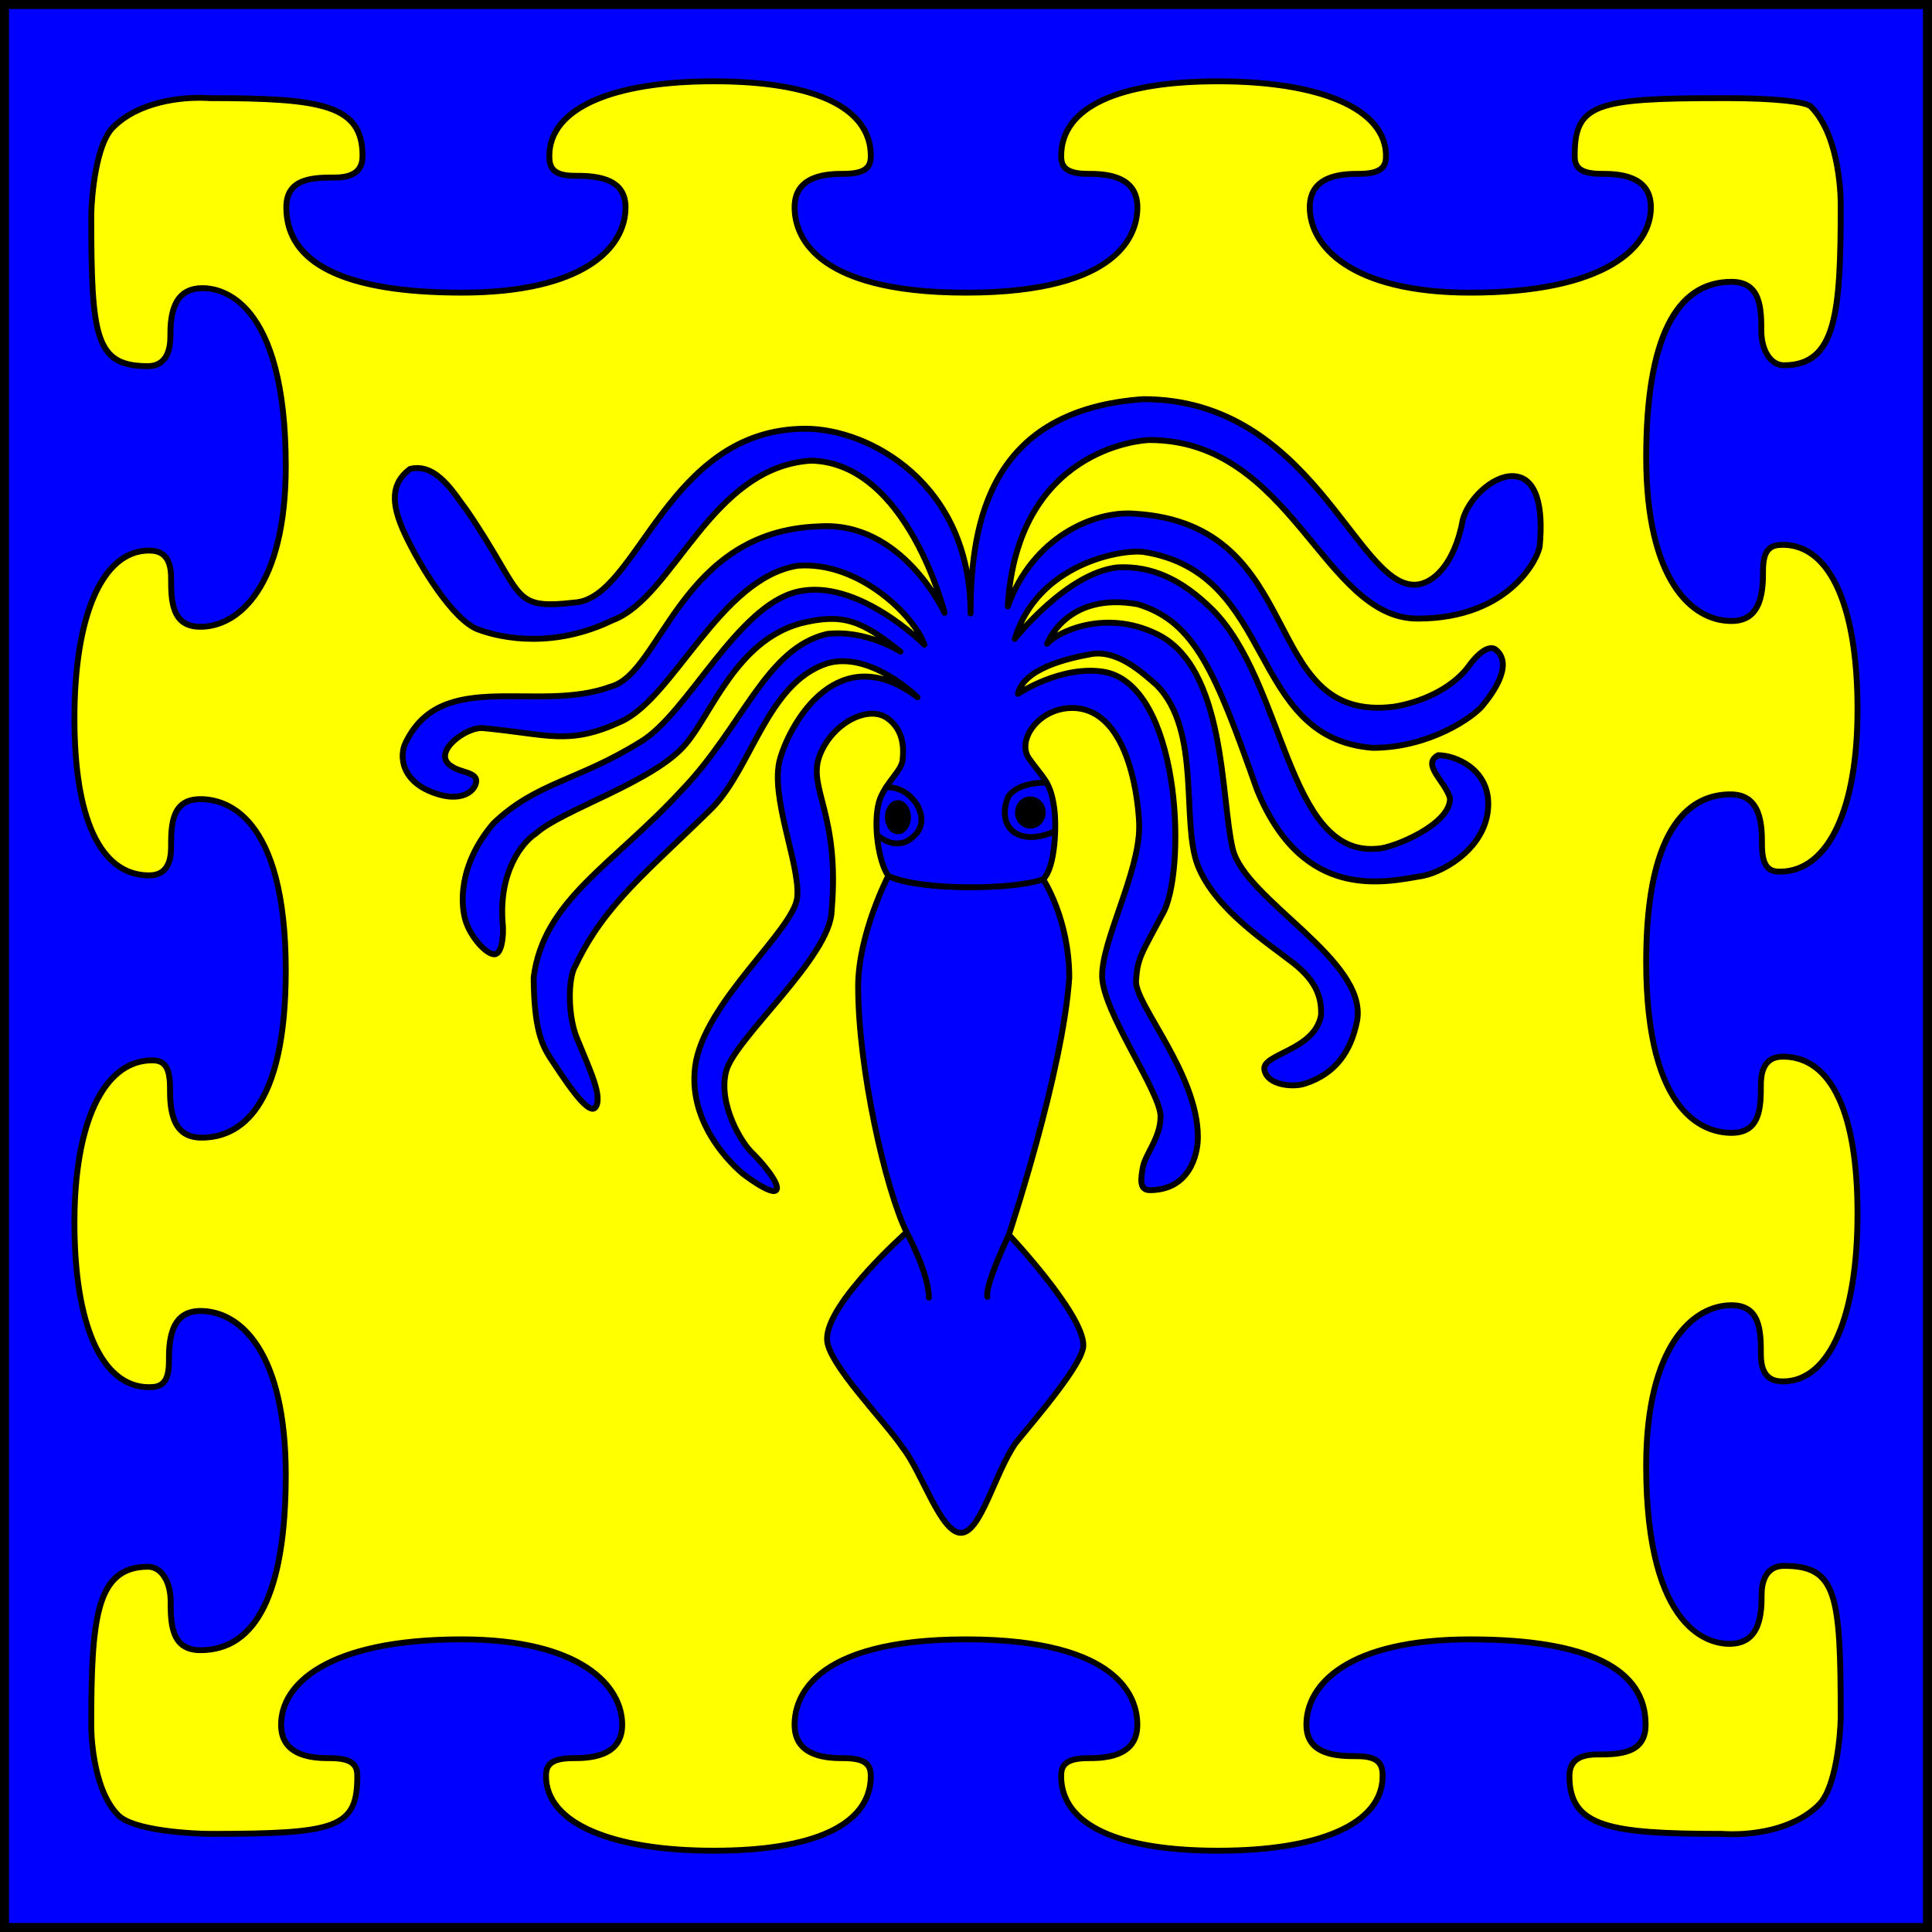 <?xml version="1.0" encoding="utf-8"?>
<!-- Generator: Adobe Illustrator 15.0.0, SVG Export Plug-In . SVG Version: 6.00 Build 0)  -->
<!DOCTYPE svg PUBLIC "-//W3C//DTD SVG 1.1//EN" "http://www.w3.org/Graphics/SVG/1.1/DTD/svg11.dtd">
<svg version="1.1" id="Layer_1" xmlns="http://www.w3.org/2000/svg" xmlns:xlink="http://www.w3.org/1999/xlink" x="0px" y="0px"
	 width="327.953px" height="327.953px" viewBox="16.375 16.024 327.953 327.953"
	 enable-background="new 16.375 16.024 327.953 327.953" xml:space="preserve">
<rect x="16.375" y="16.024" width="327.953" height="327.953" fill="#808080" stroke="none"/>
<g id="Square">
	<g id="Field">
		<rect x="17.375" y="17.024" fill="#FFFF00" width="325.953" height="325.953"/>
		<path d="M342.828,17.524v324.953H17.875V17.524H342.828 M343.828,16.524h-1H17.875h-1v1v324.953v1h1h324.953h1v-1V17.524V16.524
			L343.828,16.524z"/>
	</g>
	<g id="Charge_1_">
		<path fill="#0000FF" stroke="#000000" stroke-linejoin="round" stroke-miterlimit="10" d="M179.473,276.219
			c3.421,0,5.74-10.209,9.359-15.313c3.506-4.313,11.438-13.438,11.438-16.531c0-5.344-12.641-18.75-12.641-18.75
			s-4.156,8.719-3.641,10.531c-0.516-1.813,3.641-10.531,3.641-10.531s9.188-27.656,10.25-43.656c0-10-4.438-16.703-4.438-16.703
			c-7.813,1.828-21.813,1.766-26.281-0.563c0,0-5.115,9.891-5.115,18.766c0,14,4.668,34.5,8.225,41.734
			c0,0,3.781,6.953,3.781,11.094c0-4.141-3.781-11.094-3.781-11.094s-13.5,11.922-13.5,18.063
			c-0.141,4.017,9.984,14.16,12.859,18.537C172.816,265.782,176.051,276.219,179.473,276.219z"/>
		<path fill="#0000FF" stroke="#000000" stroke-linejoin="round" stroke-miterlimit="10" d="M169.588,145.052
			c-0.178,2.011-3.542,4.333-4.168,7.792c-0.707,3.459,0.043,9.375,1.74,11.859c5.803,2.641,21.699,2.328,26.281,0.563
			c2.104-1.881,2.354-9.547,1.813-12.547c-0.666-4.125-1.791-4.541-4.25-8c-2.063-3.104,1.688-8.521,7.396-8.521
			c10.104,0.084,11.354,17.271,11.354,20.146c0,7.834-6.291,19.166-6.291,25.291s9.916,19.668,9.916,23.916
			c0,3.584-2.541,6.293-3,8.584c-0.291,1.75-0.748,3.916,1.168,3.916c6.666,0,8.166-5.916,8.166-8.998
			c0-10.834-10.793-22.625-10.5-26.584c0.291-3.957,0.75-4.207,4.834-11.916c3.748-8.334,2.457-38-10.127-40.459
			c-7.25-1.291-14.75,3.709-14.75,3.709c1-4.375,8.709-6.082,12.459-6.75c4.5-0.751,8.666,3.166,11.125,5.291
			c7.625,7.791,4.043,23.207,6.959,30.625c2.916,7.416,11.916,13.166,16.166,16.5c4.25,3.332,4.816,6.17,4.75,8.875
			c-1.082,6.041-10.082,6.541-9.625,9.25c0.459,2.709,4.959,3.041,6.875,2.375c5.168-1.666,7.834-5.418,8.875-10.75
			c1.709-10.334-19.041-20.416-21.125-29.084c-2.082-8.666-1.082-30.832-12.916-36.5c-8.865-4.322-17.016-0.231-18.584,1.667
			c0,0,3.219-8.88,15.375-6.708c9.688,2.938,13.188,11.438,20.25,31.5c7.813,19.125,21.688,15.688,28.125,14.609
			c3.877-0.775,11.125-5.047,11.125-12.234c0-6-5.688-8.25-8.5-8.25c-2.875,1.563,1.104,4.313,2,7.25
			c0.25,4.5-9.875,8.625-12.375,8.625c-15.375,1.375-15.625-28.5-28.125-40.75c-5.082-4.959-10.125-7.334-16-7
			c-8.625,1-17.375,12.125-17.375,12.125c3.875-12.709,18-15.25,21.875-14.75c22.709,3.583,17.418,31.583,38.875,33.25
			c9.709,0,17.084-5.25,18.625-7.125c1.543-1.875,5.334-6.834,2.377-9.459c-1.678-1.488-4.5,2.459-4.5,2.459
			c-2.418,3.5-7.314,6.188-12.752,7.125c-23.5,3.063-14.25-31-44.25-32.75c-6.75-0.5-17.188,3.938-21.438,15.75
			c1.563-26.625,22.561-28.25,24.063-28.25c24.188,0,29.5,30.313,45.5,30.313s20.75-10.813,20.75-12.5
			c0.563-6.125-0.375-11.688-4.688-11.688c-3.438,0-7.438,3.938-8.375,7.375c-1.375,7.563-5.063,11.063-8.25,11.063
			c-9.938,0-17.438-31.5-46-31.5c-25.625,1.813-29.313,20.188-29.313,36.375c0-22.188-17.333-31.354-28-31.354
			c-23.584,0-28.417,28.75-39.167,29.5c-11.167,1.25-8.328-1.026-18.417-15.75c-1.917-2.449-5-8.083-9.583-6.917
			c-3.097,2.371-3.417,5.584-0.833,11.084s8.167,14.584,12.417,16.166c4.25,1.584,13,3.167,22.833-1.583
			c10.416-3.917,16.584-26,33.666-27.083c16.334,0.333,22.668,25.833,22.668,25.833s-7.168-15.667-21.334-14.667
			c-23.5,0.75-26.729,24.828-35.25,27.167c-12.5,4.667-28.75-3.333-34.917,9.583c-1.021,2.021-0.99,6.834,5.75,8.781
			c4.104,1.146,6.177-0.771,6.25-2.281c0.073-1.51-2.667-1.51-4-2.416c-4.052-2.25,2.437-7.043,5.333-6.584
			c10.976,1.046,14.333,2.959,23.167-1.083c9.073-4.021,16.885-24.396,30.083-26.5c10.584-0.802,19.959,8.792,21.5,13.417
			c0,0-11.332-11.417-21.582-9c-10.25,2.416-18.584,20.625-26.5,25.416c-10.708,6.709-17.771,6.896-25.083,13.918
			c-6,7.041-5.667,13.979-4.583,16.916c1.084,2.938,3.854,5.688,5,5.25c1.146-0.438,1.313-3.604,1.167-5.084
			c-0.771-8.916,3.396-13.965,5.604-15.354c4.313-4,20.188-8.813,25.479-15.229c4.422-5.206,8.521-17.333,19.329-20.423
			c7.442-1.91,10.63-0.41,17.089,4.756c0,0-5.723-3.749-12.445-3c-10.389,2.417-14.305,15.75-24.639,26.5
			c-11.833,12.834-23.5,18.668-25.167,31.834c0.083,8.75,1.396,11.416,2.875,13.729c1.813,2.666,6.375,10.021,7.625,8.271
			s-0.917-6.229-3-11.334c-1.771-3.916-1.708-10.666-0.417-12.666c4.958-10.5,12.333-16.063,23.25-26.834
			c6.708-6.854,9.333-21.166,19.472-24.5c7.361-2.166,15.361,5.75,15.361,5.75c-13.334-10.083-21.5,4.084-23.333,10.417
			s3.417,17.917,2.917,23.501c-0.5,5.582-15.918,17.916-17.334,28.75c-1.416,10.832,8.25,18.332,8.25,18.332s4.666,3.582,5.5,2.666
			s-2.5-4.832-4.166-6.416c-1.668-1.582-5.75-8.166-4.334-13.75c1.416-5.582,17.833-19.5,17.916-27.332
			c1.418-16.334-4.082-20.668-2.082-26.168s8.249-8.833,11.582-6.416C170.066,140.125,169.723,143.75,169.588,145.052z"/>
		<ellipse stroke="#000000" stroke-linejoin="round" stroke-miterlimit="10" cx="191.275" cy="153.948" rx="2.104" ry="2.23"/>
		<ellipse stroke="#000000" stroke-linejoin="round" stroke-miterlimit="10" cx="168.796" cy="154.741" rx="1.708" ry="2.395"/>
		<path fill="none" stroke="#000000" stroke-linecap="round" stroke-linejoin="round" stroke-miterlimit="10" d="M166.771,149.69
			c4.042-0.375,7.735,4.795,5.167,7.811c-3.142,3.688-6.703,0.232-6.703,0.232"/>
		<path fill="none" stroke="#000000" stroke-linecap="round" stroke-linejoin="round" stroke-miterlimit="10" d="M195.463,157.135
			c-6.25,2.75-10.025-0.697-7.96-5.854c1.81-2.656,6.546-2.399,6.546-2.399"/>
	</g>
	<g id="Border_1_">
		<path fill="#0000FF" d="M17.375,342.977V17.024h325.953v325.953H17.375z M180.351,294.3c26.254,0,29.09,10.128,29.09,14.482
			c0,5.09-4.701,5.679-8.237,5.679c-3.911,0-4.697,1.173-4.697,3.066c0,8.156,9.461,12.646,26.64,12.646
			c17.488,0,27.931-4.729,27.931-12.646c0-2.152-0.714-3.398-4.365-3.398c-2.782,0-8.569,0-8.569-5.347
			c0-7.001,7.303-14.482,27.801-14.482c19.758,0,29.774,4.873,29.774,14.482c0,5.055-4.761,5.055-8.235,5.055
			c-4.211,0-4.698,2.106-4.698,3.69c0,8.904,7.512,9.791,25.954,9.791c0.052,0.002,0.674,0.059,1.681,0.059
			c2.919,0,10.195-0.488,14.723-5.016c3.441-3.442,3.692-14.645,3.694-14.758c0-21.558-0.771-25.783-9.64-25.783
			c-2.445,0-3.792,1.775-3.792,5c0,2.674,0,8.236-5.456,8.236c-3.315,0-14.132-2.181-14.132-30.238
			c0-20.104,7.802-27.235,14.482-27.235c4.983,0,4.983,4.61,4.983,8.315c0,4.141,2.146,4.619,3.761,4.619
			c7.801,0,12.646-10.918,12.646-28.494c0-17.18-4.491-26.641-12.646-26.641c-2.53,0-3.761,1.557-3.761,4.76
			c0,3.643,0,8.176-4.983,8.176c-4.354,0-14.482-2.834-14.482-29.09c0-23.444,7.781-28.365,14.312-28.365
			c5.336,0,5.336,5.476,5.336,8.418c0,3.912,1.173,4.698,3.066,4.698c8.117,0,13.16-10.555,13.16-27.546
			c0-17.489-4.729-27.93-12.646-27.93c-2.098,0-3.396,0.73-3.396,4.365c0,2.782,0,8.57-5.348,8.57
			c-7.002,0-14.483-7.304-14.483-27.802c0-19.757,4.873-29.775,14.483-29.775c5.055,0,5.055,4.761,5.055,8.237
			c0,3.435,1.615,5.927,3.843,5.927c8.728,0,9.64-8.283,9.64-27.184c0.002-0.123,0.127-11.527-5.061-16.715
			c-0.866-0.867-6.627-1.449-14.334-1.449l-0.697,0.002c-20.965,0-25.072,0.784-25.072,9.791c0,1.893,0.786,3.065,4.697,3.065
			c3.536,0,8.237,0.589,8.237,5.679c0,7.001-8.055,14.483-30.662,14.483c-20.104,0-27.236-7.802-27.236-14.483
			c0-5.09,4.701-5.679,8.236-5.679c3.912,0,4.699-1.173,4.699-3.065c0-7.801-10.918-12.647-28.494-12.647
			c-17.18,0-26.641,4.492-26.641,12.647c0,1.893,0.786,3.065,4.697,3.065c3.536,0,8.238,0.589,8.238,5.679
			c0,4.354-2.836,14.483-29.091,14.483c-26.256,0-29.091-10.128-29.091-14.483c0-5.09,4.701-5.679,8.237-5.679
			c3.912,0,4.697-1.173,4.697-3.065c0-8.156-9.46-12.647-26.639-12.647c-17.489,0-27.93,4.728-27.93,12.647
			c0,2.152,0.714,3.397,4.365,3.397c2.782,0,8.57,0,8.57,5.347c0,7.001-7.304,14.483-27.802,14.483
			c-19.757,0-29.775-4.873-29.775-14.483c0-5.054,4.761-5.054,8.237-5.054c4.211,0,4.698-2.106,4.698-3.69
			c0-8.906-7.512-9.791-25.955-9.791c-0.052-0.002-0.675-0.059-1.683-0.059c-2.917,0-10.192,0.489-14.719,5.015
			c-3.444,3.444-3.692,14.644-3.694,14.756c0,21.558,0.772,25.785,9.64,25.785c2.445,0,3.791-1.776,3.791-5.001
			c0-2.673,0-8.237,5.457-8.237c3.315,0,14.13,2.181,14.13,30.239c0,20.103-7.802,27.236-14.483,27.236
			c-4.983,0-4.983-4.612-4.983-8.317c0-4.139-2.146-4.618-3.761-4.618c-7.801,0-12.647,10.918-12.647,28.494
			c0,17.179,4.492,26.64,12.647,26.64c2.531,0,3.761-1.557,3.761-4.759c0-3.643,0-8.176,4.983-8.176
			c4.354,0,14.483,2.834,14.483,29.091c0,23.443-7.783,28.364-14.312,28.364c-5.335,0-5.335-5.476-5.335-8.418
			c0-3.912-1.173-4.698-3.066-4.698c-8.118,0-13.161,10.555-13.161,27.547c0,17.488,4.728,27.931,12.647,27.931
			c2.098,0,3.397-0.729,3.397-4.365c0-2.782,0-8.571,5.347-8.571c7.001,0,14.483,7.305,14.483,27.803
			c0,19.758-4.873,29.774-14.483,29.774c-5.054,0-5.054-4.761-5.054-8.237c0-3.435-1.616-5.927-3.842-5.927
			c-8.728,0-9.64,8.283-9.64,27.185c0,0.104,0.03,10.445,4.582,14.998c3.05,3.05,15.392,3.162,15.516,3.164
			c20.958,0,25.065-0.785,25.065-9.791c0-1.895-0.786-3.066-4.698-3.066c-3.536,0-8.237-0.589-8.237-5.68
			c0-7,8.055-14.481,30.662-14.481c20.103,0,27.236,7.802,27.236,14.481c0,5.091-4.701,5.68-8.236,5.68
			c-3.912,0-4.698,1.173-4.698,3.066c0,7.801,10.918,12.646,28.493,12.646c17.179,0,26.641-4.49,26.641-12.646
			c0-1.895-0.786-3.066-4.697-3.066c-3.537,0-8.238-0.589-8.238-5.68C151.26,304.428,154.095,294.3,180.351,294.3z"/>
		<path d="M342.828,17.524v324.953H17.875V17.524H342.828 M180.352,65.2c-22.707,0-28.591-7.576-28.591-13.983
			c0-4.392,3.788-5.179,7.737-5.179c3.949,0,5.197-1.188,5.197-3.565c0-8.059-8.783-13.147-27.139-13.147s-28.43,5.088-28.43,13.147
			c0,2.377,0.916,3.897,4.865,3.897c3.949,0,8.07,0.455,8.07,4.847c0,6.407-6.73,13.983-27.302,13.983
			c-24.48,0-29.275-7.576-29.275-13.983c0-4.392,3.788-4.554,7.737-4.554c3.949,0,5.198-1.813,5.198-4.19
			c0-9.43-8.099-10.291-26.455-10.291c0,0-0.635-0.059-1.683-0.059c-3.25,0-10.472,0.561-15.072,5.162
			c-3.627,3.626-3.841,15.101-3.841,15.101c0,20.95,0.629,26.294,10.14,26.294c2.377,0,4.291-1.552,4.291-5.501
			c0-3.949,0.564-7.737,4.957-7.737c6.407,0,13.63,7.032,13.63,29.739c0,19.645-7.576,26.736-13.983,26.736
			c-4.392,0-4.483-3.867-4.483-7.817c0-3.948-1.883-5.118-4.261-5.118c-8.059,0-13.147,10.639-13.147,28.994
			s5.088,27.14,13.147,27.14c2.377,0,4.261-1.31,4.261-5.259c0-3.949,0.091-7.676,4.483-7.676c6.407,0,13.983,5.883,13.983,28.59
			c0,22.707-7.405,27.864-13.812,27.864c-4.393,0-4.835-3.968-4.835-7.918c0-3.948-1.188-5.198-3.566-5.198
			c-8.059,0-13.661,9.691-13.661,28.047c0,18.354,5.088,28.431,13.147,28.431c2.377,0,3.897-0.918,3.897-4.865
			c0-3.95,0.455-8.071,4.847-8.071c6.407,0,13.983,6.729,13.983,27.303c0,24.479-7.576,29.275-13.983,29.275
			c-4.392,0-4.554-3.787-4.554-7.738c0-3.947-1.965-6.426-4.342-6.426c-9.43,0-10.14,9.328-10.14,27.684
			c0,0-0.027,10.596,4.729,15.352c3.23,3.23,15.867,3.311,15.867,3.311c20.95,0,25.568-0.779,25.568-10.291
			c0-2.377-1.249-3.565-5.198-3.565s-7.737-0.786-7.737-5.179c0-6.407,7.455-13.982,30.162-13.982
			c19.645,0,26.736,7.575,26.736,13.982c0,4.393-3.787,5.179-7.736,5.179c-3.949,0-5.198,1.188-5.198,3.565
			c0,8.06,10.639,13.147,28.993,13.147c18.355,0,27.141-5.089,27.141-13.147c0-2.377-1.249-3.565-5.197-3.565
			c-3.951,0-7.738-0.786-7.738-5.179c0-6.407,5.884-13.982,28.591-13.982c22.707,0,28.589,7.575,28.589,13.982
			c0,4.393-3.787,5.179-7.736,5.179c-3.948,0-5.197,1.188-5.197,3.565c0,8.06,8.784,13.147,27.141,13.147
			c18.354,0,28.43-5.089,28.43-13.147c0-2.377-0.916-3.897-4.865-3.897s-8.07-0.454-8.07-4.847c0-6.407,6.729-13.982,27.303-13.982
			c24.479,0,29.273,7.575,29.273,13.982c0,4.393-3.787,4.555-7.736,4.555c-3.948,0-5.197,1.813-5.197,4.189
			c0,9.431,8.1,10.291,26.454,10.291c0,0,0.635,0.06,1.681,0.06c3.249,0,10.475-0.562,15.076-5.162
			c3.626-3.627,3.841-15.101,3.841-15.101c0-20.95-0.63-26.295-10.14-26.295c-2.378,0-4.292,1.553-4.292,5.5
			c0,3.951-0.564,7.738-4.956,7.738c-6.407,0-13.633-7.033-13.633-29.74c0-19.645,7.578-26.734,13.983-26.734
			c4.394,0,4.483,3.867,4.483,7.816s1.884,5.117,4.261,5.117c8.06,0,13.146-10.64,13.146-28.992
			c0-18.355-5.087-27.142-13.146-27.142c-2.377,0-4.261,1.312-4.261,5.259c0,3.95-0.091,7.678-4.483,7.678
			c-6.405,0-13.983-5.885-13.983-28.591c0-22.706,7.406-27.865,13.813-27.865c4.395,0,4.836,3.969,4.836,7.918
			c0,3.949,1.188,5.198,3.566,5.198c8.059,0,13.66-9.691,13.66-28.046s-5.088-28.43-13.146-28.43c-2.377,0-3.896,0.917-3.896,4.865
			c0,3.95-0.454,8.07-4.848,8.07c-6.406,0-13.982-6.729-13.982-27.302c0-24.479,7.576-29.275,13.982-29.275
			c4.394,0,4.554,3.788,4.554,7.737c0,3.949,1.966,6.427,4.344,6.427c9.43,0,10.14-9.329,10.14-27.684
			c0,0,0.195-11.666-5.207-17.069c-1.492-1.493-11.872-1.595-14.688-1.595c-0.446,0-0.702,0.002-0.702,0.002
			c-20.949,0-25.567,0.78-25.567,10.291c0,2.377,1.249,3.565,5.197,3.565c3.949,0,7.736,0.787,7.736,5.179
			c0,6.407-7.455,13.983-30.16,13.983c-19.646,0-26.737-7.576-26.737-13.983c0-4.392,3.788-5.179,7.737-5.179
			s5.197-1.188,5.197-3.565c0-8.059-10.639-13.146-28.994-13.146c-18.354,0-27.14,5.088-27.14,13.146
			c0,2.377,1.249,3.565,5.197,3.565c3.95,0,7.737,0.787,7.737,5.179C208.943,57.624,203.059,65.2,180.352,65.2 M343.828,16.524h-1
			H17.875h-1v1v324.953v1h1h324.953h1v-1V17.524V16.524L343.828,16.524z M180.352,66.2c26.707,0,29.591-10.478,29.591-14.983
			c0-6.179-6.577-6.179-8.738-6.179c-3.882,0-4.197-1.162-4.197-2.565c0-7.833,9.283-12.147,26.141-12.147
			c17.268,0,27.994,4.655,27.994,12.147c0,1.404-0.315,2.565-4.199,2.565c-2.16,0-8.736,0-8.736,6.179
			c0,6.912,7.266,14.983,27.736,14.983c22.976,0,31.162-7.74,31.162-14.983c0-6.179-6.576-6.179-8.737-6.179
			c-3.882,0-4.197-1.162-4.197-2.565c0-8.249,2.755-9.291,24.567-9.291c0.013,0,0.265-0.002,0.702-0.002
			c8.265,0,13.288,0.656,13.98,1.303c5.034,5.035,4.915,16.232,4.913,16.345c0,18.569-0.864,26.7-9.14,26.7
			c-1.938,0-3.344-2.283-3.344-5.427c0-3.479,0-8.737-5.554-8.737c-9.941,0-14.982,10.186-14.982,30.275
			c0,20.867,7.74,28.302,14.982,28.302c5.847,0,5.847-6.126,5.847-9.07c0-3.581,1.257-3.865,2.897-3.865
			c7.605,0,12.146,10.254,12.146,27.43c0,16.683-4.851,27.046-12.659,27.046c-1.404,0-2.566-0.316-2.566-4.198
			c0-2.895,0-8.918-5.836-8.918c-6.757,0-14.813,5.008-14.813,28.865c0,26.707,10.479,29.591,14.983,29.591
			c5.483,0,5.483-5.016,5.483-8.678c0-3.816,1.86-4.259,3.261-4.259c7.833,0,12.146,9.283,12.146,26.142
			c0,17.267-4.653,27.992-12.146,27.992c-1.612,0-3.261-0.488-3.261-4.117c0-3.721,0-8.816-5.483-8.816
			c-6.912,0-14.983,7.264-14.983,27.735c0,28.522,11.199,30.739,14.633,30.739c5.956,0,5.956-6.123,5.956-8.737
			c0-2.054,0.57-4.5,3.292-4.5c8.406,0,9.14,4.146,9.14,25.294c-0.059,3.063-0.812,11.654-3.548,14.395
			c-4.396,4.395-11.514,4.868-14.368,4.868c-0.98,0-1.585-0.054-1.591-0.055l-0.045-0.004h-0.046
			c-19.411,0-25.454-1.281-25.454-9.291c0-1.485,0.478-3.19,4.197-3.19c3.479,0,8.736,0,8.736-5.555
			c0-9.941-10.186-14.982-30.273-14.982c-20.867,0-28.303,7.739-28.303,14.982c0,5.847,6.127,5.847,9.07,5.847
			c3.581,0,3.865,1.257,3.865,2.898c0,7.606-10.254,12.147-27.43,12.147c-16.856,0-26.141-4.314-26.141-12.147
			c0-1.404,0.314-2.566,4.197-2.566c2.16,0,8.736,0,8.736-6.179c0-4.505-2.883-14.982-29.589-14.982
			c-26.708,0-29.591,10.479-29.591,14.982c0,6.179,6.577,6.179,8.738,6.179c3.881,0,4.197,1.162,4.197,2.566
			c0,7.833-9.284,12.147-26.141,12.147c-17.267,0-27.993-4.654-27.993-12.147c0-1.404,0.316-2.566,4.198-2.566
			c2.161,0,8.736,0,8.736-6.179c0-6.911-7.264-14.982-27.736-14.982c-22.976,0-31.162,7.739-31.162,14.982
			c0,6.179,6.576,6.179,8.737,6.179c3.882,0,4.198,1.162,4.198,2.566c0,8.249-2.755,9.291-24.568,9.291
			c-3.395-0.022-12.75-0.607-15.16-3.019c-4.411-4.41-4.436-14.539-4.436-14.642c0-18.556,0.865-26.687,9.14-26.687
			c1.937,0,3.342,2.281,3.342,5.426c0,3.479,0,8.738,5.554,8.738c9.942,0,14.983-10.188,14.983-30.275
			c0-20.867-7.74-28.303-14.983-28.303c-5.847,0-5.847,6.127-5.847,9.071c0,3.581-1.256,3.865-2.897,3.865
			c-7.606,0-12.147-10.255-12.147-27.431c0-16.684,4.852-27.047,12.661-27.047c1.404,0,2.566,0.316,2.566,4.199
			c0,2.895,0,8.918,5.835,8.918c6.757,0,14.812-5.009,14.812-28.865c0-26.708-10.478-29.59-14.983-29.59
			c-5.483,0-5.483,5.015-5.483,8.676c0,3.817-1.861,4.259-3.261,4.259c-7.833,0-12.147-9.283-12.147-26.14
			c0-17.268,4.655-27.994,12.147-27.994c1.612,0,3.261,0.489,3.261,4.118c0,3.721,0,8.817,5.483,8.817
			c6.912,0,14.983-7.264,14.983-27.736c0-28.522-11.198-30.739-14.63-30.739c-5.957,0-5.957,6.123-5.957,8.737
			c0,2.053-0.571,4.501-3.291,4.501c-8.407,0-9.14-4.145-9.14-25.294c0.058-3.062,0.81-11.656,3.548-14.394
			c4.395-4.394,11.51-4.869,14.365-4.869c0.981,0,1.586,0.054,1.592,0.055l0.045,0.004h0.046c19.411,0,25.455,1.281,25.455,9.291
			c0,1.485-0.477,3.19-4.198,3.19c-3.479,0-8.737,0-8.737,5.554c0,9.942,10.186,14.983,30.275,14.983
			c20.867,0,28.302-7.74,28.302-14.983c0-5.847-6.356-5.847-9.07-5.847c-3.581,0-3.865-1.256-3.865-2.897
			c0-7.606,10.254-12.147,27.43-12.147c16.856,0,26.139,4.314,26.139,12.147c0,1.404-0.316,2.565-4.197,2.565
			c-2.161,0-8.737,0-8.737,6.179C150.761,55.722,153.645,66.2,180.352,66.2L180.352,66.2z"/>
	</g>
	<g id="Outline_1_">
		<path d="M342.828,17.524v324.953H17.875V17.524H342.828 M344.328,16.024h-1.5H17.875h-1.5v1.5v324.953v1.5h1.5h324.953h1.5v-1.5
			V17.524V16.024L344.328,16.024z"/>
	</g>
</g>
<g id="Layer_6" display="none">
	<g id="Field_1_" display="inline">
		<path fill="#FFFF00" d="M180,342.725c-89.865,0-162.976-73.109-162.976-162.975S90.134,16.775,180,16.775
			c89.864,0,162.975,73.11,162.975,162.975S269.865,342.725,180,342.725z"/>
		<path fill="#231F20" d="M180,17.275c89.732,0,162.475,72.742,162.475,162.475c0,89.732-72.742,162.475-162.475,162.475
			c-89.733,0-162.475-72.742-162.475-162.475C17.525,90.018,90.268,17.275,180,17.275 M180,16.275
			c-43.666,0-84.718,17.004-115.595,47.88c-30.875,30.877-47.88,71.929-47.88,115.595s17.005,84.718,47.881,115.594
			c30.877,30.877,71.929,47.881,115.595,47.881s84.718-17.004,115.595-47.881c30.876-30.876,47.88-71.928,47.88-115.594
			s-17.004-84.718-47.88-115.595C264.718,33.28,223.667,16.275,180,16.275L180,16.275z"/>
	</g>
	<g id="Charge_2_" display="inline">
		<path fill="#0000FF" stroke="#000000" stroke-linejoin="round" stroke-miterlimit="10" d="M179.689,277.182
			c2.79,0,4.681-8.326,7.633-12.488c2.857-3.518,9.328-10.961,9.328-13.482c0-4.357-10.311-15.293-10.311-15.293
			s-3.39,7.112-2.97,8.59c-0.42-1.478,2.97-8.59,2.97-8.59s7.493-22.557,8.359-35.605c0-8.155-3.619-13.623-3.619-13.623
			c-6.371,1.492-17.79,1.44-21.434-0.457c0,0-4.172,8.065-4.172,15.305c0,11.418,3.808,28.139,6.708,34.038
			c0,0,3.083,5.671,3.083,9.049c0-3.378-3.083-9.049-3.083-9.049s-11.011,9.724-11.011,14.731
			c-0.115,3.274,8.143,11.549,10.488,15.118C174.26,268.669,176.898,277.182,179.689,277.182z"/>
		<path fill="#0000FF" stroke="#000000" stroke-linejoin="round" stroke-miterlimit="10" d="M171.627,170.203
			c-0.146,1.64-2.889,3.533-3.399,6.354c-0.577,2.821,0.035,7.646,1.419,9.673c4.732,2.152,17.699,1.897,21.434,0.457
			c1.718-1.533,1.921-7.786,1.479-10.232c-0.543-3.364-1.461-3.703-3.467-6.524c-1.683-2.532,1.375-6.95,6.032-6.95
			c8.24,0.068,9.261,14.086,9.261,16.432c0,6.389-5.133,15.631-5.133,20.626c0,4.996,8.089,16.041,8.089,19.506
			c0,2.924-2.073,5.133-2.446,7.001c-0.237,1.429-0.61,3.194,0.953,3.194c5.436,0,6.658-4.825,6.658-7.34
			c0-8.836-8.803-18.452-8.563-21.682c0.236-3.227,0.611-3.432,3.941-9.719c3.057-6.798,2.004-30.993-8.259-32.998
			c-5.914-1.053-12.03,3.025-12.03,3.025c0.815-3.568,7.104-4.96,10.161-5.505c3.671-0.612,7.068,2.582,9.074,4.315
			c6.219,6.354,3.297,18.928,5.675,24.978c2.379,6.05,9.719,10.738,13.186,13.457c3.467,2.72,3.929,5.032,3.873,7.238
			c-0.881,4.928-8.223,5.335-7.849,7.545c0.374,2.211,4.044,2.479,5.606,1.938c4.215-1.358,6.389-4.418,7.238-8.768
			c1.395-8.43-15.53-16.65-17.229-23.722c-1.698-7.067-0.883-25.146-10.534-29.769c-7.23-3.525-13.878-0.188-15.156,1.36
			c0,0,2.625-7.243,12.539-5.471c7.901,2.396,10.756,9.329,16.517,25.691c6.372,15.598,17.688,12.795,22.938,11.917
			c3.161-0.633,9.073-4.117,9.073-9.979c0-4.894-4.64-6.729-6.935-6.729c-2.344,1.274,0.9,3.518,1.633,5.914
			c0.203,3.669-8.055,7.034-10.094,7.034c-12.539,1.122-12.742-23.245-22.938-33.235c-4.146-4.045-8.259-5.982-13.05-5.709
			c-7.034,0.816-14.171,9.889-14.171,9.889c3.16-10.365,14.681-12.438,17.841-12.03c18.521,2.922,14.206,25.759,31.706,27.119
			c7.919,0,13.934-4.282,15.189-5.812c1.26-1.529,4.352-5.574,1.938-7.715c-1.368-1.213-3.67,2.006-3.67,2.006
			c-1.972,2.854-5.966,5.046-10.399,5.811c-19.166,2.498-11.623-25.284-36.091-26.711c-5.505-0.407-14.019,3.212-17.483,12.846
			c1.273-21.716,18.399-23.041,19.625-23.041c19.728,0,24.061,24.722,37.108,24.722c13.05,0,16.925-8.818,16.925-10.195
			c0.459-4.996-0.307-9.532-3.824-9.532c-2.803,0-6.064,3.211-6.83,6.015c-1.121,6.168-4.129,9.022-6.729,9.022
			c-8.105,0-14.222-25.691-37.518-25.691c-20.899,1.479-23.906,16.465-23.906,29.667c0-18.096-14.138-25.572-22.837-25.572
			c-19.235,0-23.177,23.448-31.944,24.06c-9.108,1.02-6.792-0.837-15.021-12.845c-1.563-1.998-4.078-6.593-7.816-5.642
			c-2.525,1.934-2.787,4.554-0.68,9.04c2.107,4.486,6.66,11.895,10.127,13.185c3.466,1.292,10.603,2.583,18.623-1.291
			c8.496-3.195,13.526-21.206,27.458-22.089c13.322,0.271,18.488,21.069,18.488,21.069s-5.846-12.778-17.4-11.962
			c-19.167,0.611-21.799,20.25-28.75,22.157c-10.195,3.807-23.448-2.718-28.478,7.816c-0.833,1.648-0.808,5.573,4.689,7.161
			c3.347,0.935,5.038-0.629,5.098-1.86c0.059-1.231-2.175-1.231-3.262-1.971c-3.305-1.835,1.987-5.744,4.349-5.37
			c8.952,0.854,11.69,2.414,18.895-0.883c7.399-3.279,13.771-19.897,24.535-21.613c8.632-0.654,16.279,7.17,17.536,10.942
			c0,0-9.243-9.312-17.603-7.34c-8.359,1.971-15.157,16.822-21.613,20.729c-8.734,5.473-14.494,5.625-20.458,11.352
			c-4.894,5.742-4.622,11.4-3.738,13.797c0.884,2.396,3.144,4.639,4.078,4.281c0.935-0.357,1.071-2.941,0.952-4.146
			c-0.629-7.271,2.77-11.39,4.571-12.521c3.517-3.262,16.465-7.187,20.78-12.421c3.606-4.246,6.95-14.137,15.765-16.657
			c6.069-1.558,8.669-0.334,13.938,3.879c0,0-4.667-3.058-10.15-2.447c-8.473,1.971-11.667,12.846-20.095,21.613
			c-9.651,10.469-19.167,15.228-20.526,25.965c0.068,7.137,1.139,9.311,2.345,11.196c1.479,2.175,5.2,8.173,6.219,6.745
			c1.02-1.427-0.748-5.079-2.447-9.243c-1.445-3.194-1.394-8.698-0.34-10.33c4.044-8.563,10.059-13.101,18.962-21.886
			c5.471-5.59,7.612-17.263,15.881-19.982c6.003-1.767,12.528,4.689,12.528,4.689c-10.875-8.224-17.535,3.331-19.03,8.497
			c-1.495,5.165,2.787,14.612,2.379,19.166c-0.408,4.554-12.982,14.612-14.137,23.448c-1.155,8.836,6.729,14.951,6.729,14.951
			s3.806,2.922,4.486,2.176c0.681-0.747-2.039-3.94-3.397-5.233c-1.361-1.29-4.69-6.66-3.535-11.214
			c1.155-4.553,14.545-15.904,14.612-22.292c1.156-13.322-3.33-16.857-1.698-21.342c1.631-4.486,6.728-7.205,9.446-5.233
			C172.018,166.185,171.737,169.141,171.627,170.203z"/>
		<ellipse stroke="#000000" stroke-linejoin="round" stroke-miterlimit="10" cx="189.314" cy="177.458" rx="1.715" ry="1.818"/>
		<ellipse stroke="#000000" stroke-linejoin="round" stroke-miterlimit="10" cx="170.981" cy="178.105" rx="1.393" ry="1.952"/>
		<path fill="none" stroke="#000000" stroke-linecap="round" stroke-linejoin="round" stroke-miterlimit="10" d="M169.33,173.986
			c3.297-0.306,6.309,3.911,4.214,6.37c-2.563,3.008-5.467,0.189-5.467,0.189"/>
		<path fill="none" stroke="#000000" stroke-linecap="round" stroke-linejoin="round" stroke-miterlimit="10" d="M192.73,180.057
			c-5.097,2.244-8.176-0.569-6.49-4.774c1.474-2.166,5.338-1.956,5.338-1.956"/>
	</g>
	<g id="Border" display="inline">
		<path fill="#0000FF" d="M180,343.225c-89.865,0-162.976-73.109-162.976-162.975S90.135,17.276,180,17.276
			c89.864,0,162.975,73.11,162.975,162.975S269.865,343.225,180,343.225z M160.275,323.928c0.837,0.215,11.508,2.906,18.414,2.906
			c0.696,0,1.339-0.027,1.913-0.082c6.89-0.652,17.887-3.919,17.998-3.952c15.617-6.999,22.418-14.965,19.088-22.407
			c-0.554-1.232-1.258-1.759-2.356-1.759c-0.817,0-1.858,0.288-3.185,0.882c-2.104,0.939-3.738,1.377-5.146,1.377
			c-2.165,0-3.745-1.074-4.694-3.193c-1.777-3.975-3.322-14.379,20.635-25.105c7.945-3.557,14.703-5.359,20.086-5.359
			c8.168,0,11.266,4.193,12.384,6.693c2.079,4.644-1.972,7.103-5.199,8.547c-3.567,1.599-3.806,2.99-3.032,4.719
			c1.709,3.818,5.27,5.755,10.582,5.755c4.987,0,11.346-1.714,18.897-5.095c0.032-0.029,10.428-6.945,16.301-15.754
			c3.418-5.25,6.349-14.969,6.377-15.065c4.406-16.589,2.495-26.888-5.386-28.984c-0.396-0.104-0.747-0.155-1.064-0.155
			c-1.021,0-2.188,0.463-3.104,3.91c-0.771,2.894-2.225,6.737-5.938,6.737c-0.523,0.001-1.086-0.078-1.668-0.231
			c-4.207-1.123-13.266-6.471-6.525-31.836c5.726-21.537,14.214-24.752,18.764-24.752c0.904,0,1.814,0.119,2.708,0.356
			c2.118,0.563,3.409,1.831,3.839,3.771c0.319,1.445,0.171,3.24-0.469,5.648c-1.003,3.777-0.071,4.84,1.758,5.327
			c0.82,0.219,1.641,0.329,2.439,0.329c6.809,0,12.713-8.105,16.625-22.824c0.003-0.016,0.9-4.781-0.812-17.009
			c-0.729-5.214-9.415-19.752-9.503-19.898c-7.542-10.33-14.654-15.811-20.547-15.811c-1.932,0-3.73,0.599-5.352,1.78
			c-1.526,1.116-2.011,2.443,0.295,5.602c2.082,2.858,4.375,7.005,0.27,10.003c-1.838,1.34-3.938,2.02-6.238,2.02
			c-4.66,0-12.367-2.946-22.609-16.981c-6.107-8.372-9.416-15.57-9.832-21.394c-0.42-5.849,2.154-9.018,4.386-10.646
			c1.048-0.764,2.114-1.152,3.172-1.152c2.702,0,4.873,2.545,6.271,4.46c1.336,1.832,2.445,2.685,3.488,2.685
			c0.538,0,1.113-0.229,1.76-0.698c3.158-2.304,4.373-5.861,3.608-10.572c-0.819-5.062-3.88-11.252-9.096-18.4
			c-0.041-0.049-6.075-7.256-15.687-11.508c-9.656-4.269-21.375-5.399-21.492-5.41c-17.133,0.037-26.586,4.548-26.569,12.704
			c0.005,1.886,0.787,3.056,4.666,3.056c3.608,0,8.276,0.587,8.289,5.661c0.007,4.354-2.812,14.488-29.063,14.542h-0.211
			c-26.067,0.001-28.9-10.086-28.908-14.423c-0.005-2.193,0.886-3.77,2.647-4.687c1.314-0.684,3.087-1.005,5.578-1.01
			c3.91-0.008,4.693-1.183,4.69-3.075c-0.016-8.122-9.418-12.595-26.476-12.595h-0.31c-1.225,0-12.229,0.148-21.319,5.28
			c-5.957,3.363-12.955,11.303-13.025,11.382c-5.542,6.874-8.898,12.91-9.962,17.926c-0.99,4.669,0.052,8.281,3.096,10.736
			c0.664,0.535,1.241,0.784,1.815,0.784c1.018,0,2.136-0.8,3.52-2.518c1.441-1.785,3.658-4.157,6.268-4.157
			c1.129,0,2.248,0.44,3.325,1.309c3.389,2.736,9.489,11.304-6.987,31.738c-8.381,10.393-16.278,15.885-22.838,15.886
			c-2.525,0-4.778-0.785-6.698-2.334c-3.961-3.192-1.468-7.223,0.751-9.976c2.454-3.043,2.034-4.392,0.562-5.581
			c-1.686-1.36-3.612-2.05-5.727-2.05c-5.801,0-13.008,5.134-20.84,14.846c-0.074,0.08-4.612,4.944-6.866,16.895
			c-2.271,12.04-1.22,20.401-1.208,20.484c3.263,15.188,8.922,23.574,15.928,23.574c0,0,0,0,0.001,0
			c0.659,0,1.341-0.073,2.023-0.221c1.849-0.397,2.831-1.412,2.01-5.236c-0.741-3.457-1.151-8.178,3.822-9.248
			c0.736-0.157,1.483-0.237,2.221-0.237c4.684,0,13.256,3.332,18.047,25.643c2.175,10.131,2.27,18.051,0.282,23.541
			c-1.997,5.514-5.636,7.361-8.338,7.941c-0.491,0.104-0.966,0.158-1.412,0.158c-3.907,0-5.22-4.008-5.868-7.021
			c-0.768-3.576-1.976-4.059-3.056-4.059c-0.281,0-0.585,0.035-0.929,0.109c-3.823,0.819-6.38,3.575-7.599,8.189
			c-1.31,4.957-1.032,11.856,0.825,20.51c0.016,0.05,2.488,8.447,9.415,17.949c3.823,5.319,14.914,11.379,15.025,11.439
			c7.877,3.992,14.477,6.021,19.603,6.021c4.778,0,8.098-1.771,9.867-5.262c0.854-1.688,0.684-3.09-2.804-4.857
			c-3.153-1.602-7.081-4.252-4.782-8.791c1.416-2.789,4.575-6.113,11.587-6.113c5.563,0,12.598,2.137,20.91,6.35
			c9.243,4.687,15.458,9.598,18.473,14.597c3.028,5.021,2.174,9.013,0.925,11.478c-1,1.973-2.526,2.973-4.537,2.973
			c-1.471,0-3.18-0.52-5.378-1.633c-1.376-0.697-2.453-1.037-3.292-1.037c-1.015,0-1.697,0.494-2.283,1.648
			c-1.77,3.487-1.236,7.208,1.582,11.059C146.887,315.814,152.409,319.934,160.275,323.928z"/>
		<path fill="#231F20" d="M180,17.776c89.732,0,162.475,72.742,162.475,162.475c0,89.731-72.742,162.476-162.475,162.476
			c-89.733,0-162.475-72.744-162.475-162.477C17.525,90.518,90.268,17.776,180,17.776 M201.494,67.658c0.014,0,0.025,0,0.039,0
			c0.02,0,0.039,0,0.059,0c3.93,0,7.682,0.791,7.691,5.162c0.01,6.408-5.857,13.994-28.563,14.041c-0.07,0-0.142,0-0.211,0
			c-22.534,0-28.396-7.537-28.408-13.924c-0.01-4.393,3.776-5.188,7.727-5.195c3.948-0.008,5.193-1.199,5.189-3.576
			c-0.016-8.031-8.751-13.094-26.976-13.094c-0.063,0-0.126,0-0.189,0c0,0-0.041,0-0.12,0c-1.271,0-12.368,0.152-21.565,5.344
			c-6.103,3.445-13.155,11.488-13.155,11.488c-11.522,14.289-13.077,24.322-6.804,29.381c0.714,0.575,1.405,0.895,2.129,0.895
			c1.154,0,2.387-0.814,3.909-2.704c1.723-2.135,3.691-3.971,5.878-3.971c0.962,0,1.967,0.355,3.012,1.198
			c4.985,4.025,7.189,13.36-7.063,31.036c-9.585,11.885-17.063,15.699-22.448,15.699c-2.624,0-4.75-0.904-6.384-2.223
			c-3.419-2.756-1.653-6.197,0.826-9.273c2.478-3.072,2.336-4.789,0.486-6.283c-1.768-1.426-3.79-2.161-6.041-2.161
			c-5.735,0-12.954,4.771-21.229,15.032c0,0-4.653,4.842-6.968,17.115c-2.314,12.271-1.213,20.643-1.213,20.643
			c3.502,16.308,9.453,24.01,16.424,24.01c0.7,0,1.41-0.078,2.129-0.231c2.324-0.5,3.223-1.971,2.395-5.83
			c-0.828-3.863-0.855-7.73,3.438-8.654c0.68-0.146,1.388-0.227,2.115-0.227c5.979,0,13.308,5.455,17.558,25.246
			c4.766,22.2-1.406,29.545-7.671,30.889c-0.468,0.101-0.902,0.146-1.308,0.146c-3.318,0-4.639-3.184-5.379-6.626
			c-0.698-3.251-1.818-4.452-3.545-4.452c-0.322,0-0.667,0.043-1.033,0.12c-7.879,1.689-11.01,11.349-7.158,29.294
			c0,0,2.434,8.444,9.5,18.141c3.934,5.473,15.191,11.584,15.191,11.584c8.181,4.146,14.806,6.08,19.841,6.08
			c5.042,0,8.49-1.938,10.313-5.533c1.074-2.123,0.496-3.746-3.023-5.531c-3.523-1.787-6.547-4.201-4.563-8.119
			c1.608-3.168,4.993-5.839,11.141-5.839c4.939,0,11.662,1.724,20.685,6.296c20.253,10.268,22.075,19.686,19.177,25.4
			c-1.002,1.977-2.449,2.697-4.091,2.697c-1.609,0-3.406-0.693-5.151-1.578c-1.466-0.742-2.607-1.09-3.519-1.09
			c-1.277,0-2.102,0.684-2.729,1.922c-3.645,7.186,1.891,15.697,18.26,23.998c0,0,11.287,2.936,18.592,2.936
			c0.693,0,1.351-0.025,1.958-0.084c7.02-0.666,18.095-3.971,18.095-3.971c16.752-7.502,22.692-15.736,19.401-23.092
			c-0.595-1.324-1.433-2.055-2.813-2.055c-0.882,0-1.984,0.296-3.389,0.926c-1.682,0.752-3.402,1.334-4.941,1.334
			c-1.759,0-3.279-0.762-4.238-2.898c-2.613-5.85-0.341-15.166,20.383-24.445c8.574-3.838,15.051-5.316,19.883-5.316
			c6.848,0,10.393,2.97,11.927,6.398c1.794,4.006-1.341,6.271-4.947,7.887c-3.603,1.613-4.256,3.207-3.286,5.379
			c1.756,3.92,5.442,6.051,11.041,6.051c4.905,0,11.276-1.637,19.102-5.139c0,0,10.513-6.934,16.513-15.934
			c3.5-5.375,6.438-15.199,6.438-15.199c4.713-17.74,2.054-27.539-5.734-29.611c-0.426-0.111-0.823-0.172-1.193-0.172
			c-1.634-0.002-2.761,1.174-3.587,4.281c-0.885,3.319-2.309,6.366-5.452,6.366c-0.474,0-0.984-0.068-1.541-0.216
			c-6.189-1.65-12-9.281-6.17-31.225c5.063-19.048,12.385-24.381,18.279-24.381c0.896,0,1.762,0.123,2.579,0.342
			c4.242,1.127,4.03,4.987,3.017,8.807c-1.014,3.816-0.187,5.326,2.111,5.938c0.864,0.229,1.723,0.347,2.568,0.347
			c6.78,0,12.917-7.428,17.107-23.195c0,0,0.951-4.707-0.799-17.207c-0.753-5.375-9.569-20.086-9.569-20.086
			c-7.995-10.955-15.155-16.054-20.976-16.054c-2.057,0-3.945,0.636-5.646,1.876c-1.92,1.404-2.142,3.113,0.186,6.301
			c2.326,3.193,3.926,6.715,0.379,9.305c-1.577,1.149-3.564,1.923-5.943,1.923c-5.429,0-12.898-4.024-22.205-16.776
			c-13.385-18.346-10.731-27.565-5.557-31.34c1.014-0.739,1.973-1.056,2.877-1.056c2.266,0,4.202,1.975,5.866,4.255
			c1.479,2.027,2.703,2.89,3.894,2.89c0.682,0,1.352-0.284,2.053-0.794c6.509-4.748,5.44-14.846-5.377-29.672
			c0,0-6.047-7.316-15.889-11.67C235.25,52,223.443,50.9,223.443,50.9c-18.355,0.037-27.131,5.143-27.115,13.203
			C196.333,66.473,197.578,67.658,201.494,67.658 M180,16.776c-43.666,0-84.718,17.004-115.595,47.88
			c-30.875,30.876-47.88,71.928-47.88,115.594s17.005,84.718,47.881,115.594c30.877,30.877,71.929,47.881,115.595,47.881
			s84.718-17.004,115.595-47.881c30.876-30.876,47.88-71.928,47.88-115.594s-17.004-84.718-47.88-115.594
			C264.718,33.78,223.667,16.776,180,16.776L180,16.776z M201.494,67.658v-1c-3.848,0-4.162-1.158-4.166-2.557
			c-0.016-7.826,9.242-12.158,26.066-12.201c0.807,0.081,12.022,1.267,21.293,5.366c9.24,4.087,15.142,10.943,15.504,11.372
			c5.158,7.073,8.181,13.182,8.986,18.159c0.73,4.51-0.416,7.904-3.41,10.088c-0.558,0.405-1.035,0.602-1.465,0.602
			c-0.857,0-1.867-0.811-3.085-2.479c-1.462-2.003-3.743-4.666-6.674-4.666c-1.165,0-2.332,0.42-3.467,1.248
			c-2.334,1.702-5.024,5.008-4.591,11.085c0.425,5.918,3.765,13.204,9.929,21.653c8.323,11.403,16.065,17.187,23.015,17.187
			c2.408,0,4.606-0.712,6.531-2.114c4.986-3.642,1.113-8.956-0.158-10.702c-2.289-3.135-1.537-4.076-0.402-4.905
			c1.531-1.116,3.231-1.683,5.055-1.683c5.719,0,12.684,5.396,20.141,15.606c0.497,0.833,8.717,14.688,9.414,19.672
			c1.632,11.655,0.878,16.471,0.813,16.85c-3.85,14.454-9.577,22.413-16.132,22.413c-0.756,0-1.532-0.104-2.313-0.313
			c-1.355-0.361-2.396-0.967-1.402-4.716c0.662-2.487,0.813-4.358,0.474-5.886c-0.474-2.135-1.886-3.529-4.198-4.146
			c-0.936-0.248-1.889-0.374-2.836-0.374c-5.732,0-13.727,4.358-19.247,25.123c-6.854,25.803,2.526,31.287,6.88,32.447
			c0.626,0.166,1.23,0.25,1.799,0.25c4.055,0,5.605-4.057,6.42-7.107c0.938-3.529,2.065-3.541,2.612-3.541c0.002,0,0.004,0,0.007,0
			c0.271,0,0.586,0.047,0.938,0.141c7.568,2.014,9.354,12.096,5.023,28.388c-0.021,0.067-2.931,9.72-6.311,14.91
			c-5.572,8.358-15.271,15.002-16.16,15.603c-7.453,3.327-13.717,5.016-18.615,5.016c-5.1,0-8.507-1.838-10.128-5.459
			c-0.571-1.281-0.759-2.473,2.782-4.057c1.973-0.885,7.975-3.572,5.451-9.209c-1.168-2.609-4.391-6.99-12.84-6.99
			c-5.453,0-12.28,1.818-20.291,5.403c-24.368,10.912-22.725,21.654-20.887,25.767c1.037,2.316,2.771,3.49,5.15,3.49
			c1.479,0,3.18-0.451,5.352-1.42c1.242-0.558,2.244-0.839,2.979-0.839c0.747,0,1.355,0.249,1.9,1.464
			c3.193,7.139-3.496,14.858-18.838,21.742c-0.899,0.266-11.27,3.291-17.84,3.915c-0.558,0.054-1.186,0.079-1.865,0.079
			c-6.729,0-17.092-2.586-18.237-2.877c-7.77-3.951-13.214-8.01-16.183-12.066c-2.698-3.687-3.217-7.231-1.54-10.537
			c0.579-1.142,1.153-1.375,1.838-1.375c0.748,0,1.78,0.33,3.066,0.982c2.271,1.15,4.051,1.688,5.604,1.688
			c2.215,0,3.892-1.092,4.982-3.246c1.308-2.577,2.205-6.744-0.942-11.963c-3.063-5.08-9.347-10.054-18.674-14.781
			c-8.384-4.25-15.495-6.404-21.137-6.404c-5.668,0-9.941,2.268-12.032,6.387c-2.791,5.512,3.074,8.485,5.002,9.463
			c3.46,1.756,3.217,2.937,2.583,4.188c-1.677,3.308-4.847,4.985-9.421,4.985c-5.047,0-11.57-2.01-19.389-5.974
			c-0.086-0.047-11.078-6.054-14.831-11.276c-6.663-9.141-9.174-17.242-9.343-17.803c-1.833-8.558-2.11-15.367-0.823-20.24
			c1.167-4.418,3.597-7.051,7.222-7.828c0.304-0.065,0.581-0.098,0.823-0.098c0.622,0,1.78,0,2.567,3.661
			c0.684,3.185,2.087,7.416,6.356,7.416c0.481,0,0.992-0.057,1.518-0.17c2.825-0.604,6.628-2.53,8.702-8.26
			c2.02-5.579,1.932-13.593-0.264-23.815c-4.864-22.654-13.701-26.037-18.535-26.037c-0.772,0-1.555,0.084-2.324,0.25
			c-6.038,1.299-4.66,7.729-4.207,9.842c0.813,3.793-0.255,4.348-1.627,4.643c-0.648,0.139-1.294,0.21-1.919,0.21
			c-6.738,0-12.221-8.229-15.437-23.176c-0.073-0.611-0.969-8.747,1.208-20.291c2.22-11.77,6.664-16.563,6.709-16.61l0.027-0.029
			l0.027-0.033c7.734-9.591,14.807-14.66,20.451-14.66c1.997,0,3.818,0.652,5.413,1.939c1.092,0.882,1.798,1.858-0.637,4.877
			c-1.356,1.683-5.484,6.804-0.676,10.68c1.981,1.599,4.406,2.444,7.012,2.444c6.812,0,14.626-5.407,23.227-16.071
			c16.761-20.786,10.418-29.612,6.913-32.441c-1.169-0.942-2.394-1.42-3.64-1.42c-2.824,0-5.151,2.479-6.656,4.343
			c-1.265,1.569-2.288,2.332-3.131,2.332c-0.448,0-0.939-0.221-1.501-0.674c-2.887-2.327-3.869-5.773-2.921-10.243
			c1.047-4.938,4.369-10.904,9.875-17.732c0.043-0.047,6.987-7.924,12.868-11.245c8.979-5.068,19.862-5.215,21.074-5.215h0.106
			h0.203c16.735,0,25.96,4.296,25.976,12.096c0.002,1.404-0.312,2.566-4.191,2.574c-2.574,0.005-4.42,0.344-5.808,1.066
			c-1.941,1.01-2.922,2.736-2.917,5.131c0.008,4.486,2.891,14.921,29.408,14.921h0.212c26.702-0.055,29.568-10.538,29.563-15.042
			c-0.014-6.161-6.545-6.161-8.691-6.161h-0.061L201.494,67.658L201.494,67.658z"/>
	</g>
	<g id="Outline" display="inline">
		<path d="M180,17.775c89.732,0,162.475,72.742,162.475,162.475c0,89.732-72.742,162.475-162.475,162.475
			c-89.733,0-162.474-72.742-162.474-162.475C17.526,90.518,90.268,17.775,180,17.775 M180,16.275
			c-43.8,0-84.977,17.056-115.947,48.027c-30.97,30.971-48.027,72.149-48.027,115.948s17.057,84.977,48.027,115.947
			c30.97,30.97,72.149,48.027,115.947,48.027s84.977-17.057,115.947-48.026c30.97-30.97,48.026-72.148,48.026-115.947
			c0-43.8-17.057-84.978-48.026-115.948C264.977,33.333,223.8,16.275,180,16.275L180,16.275z"/>
	</g>
</g>
</svg>
